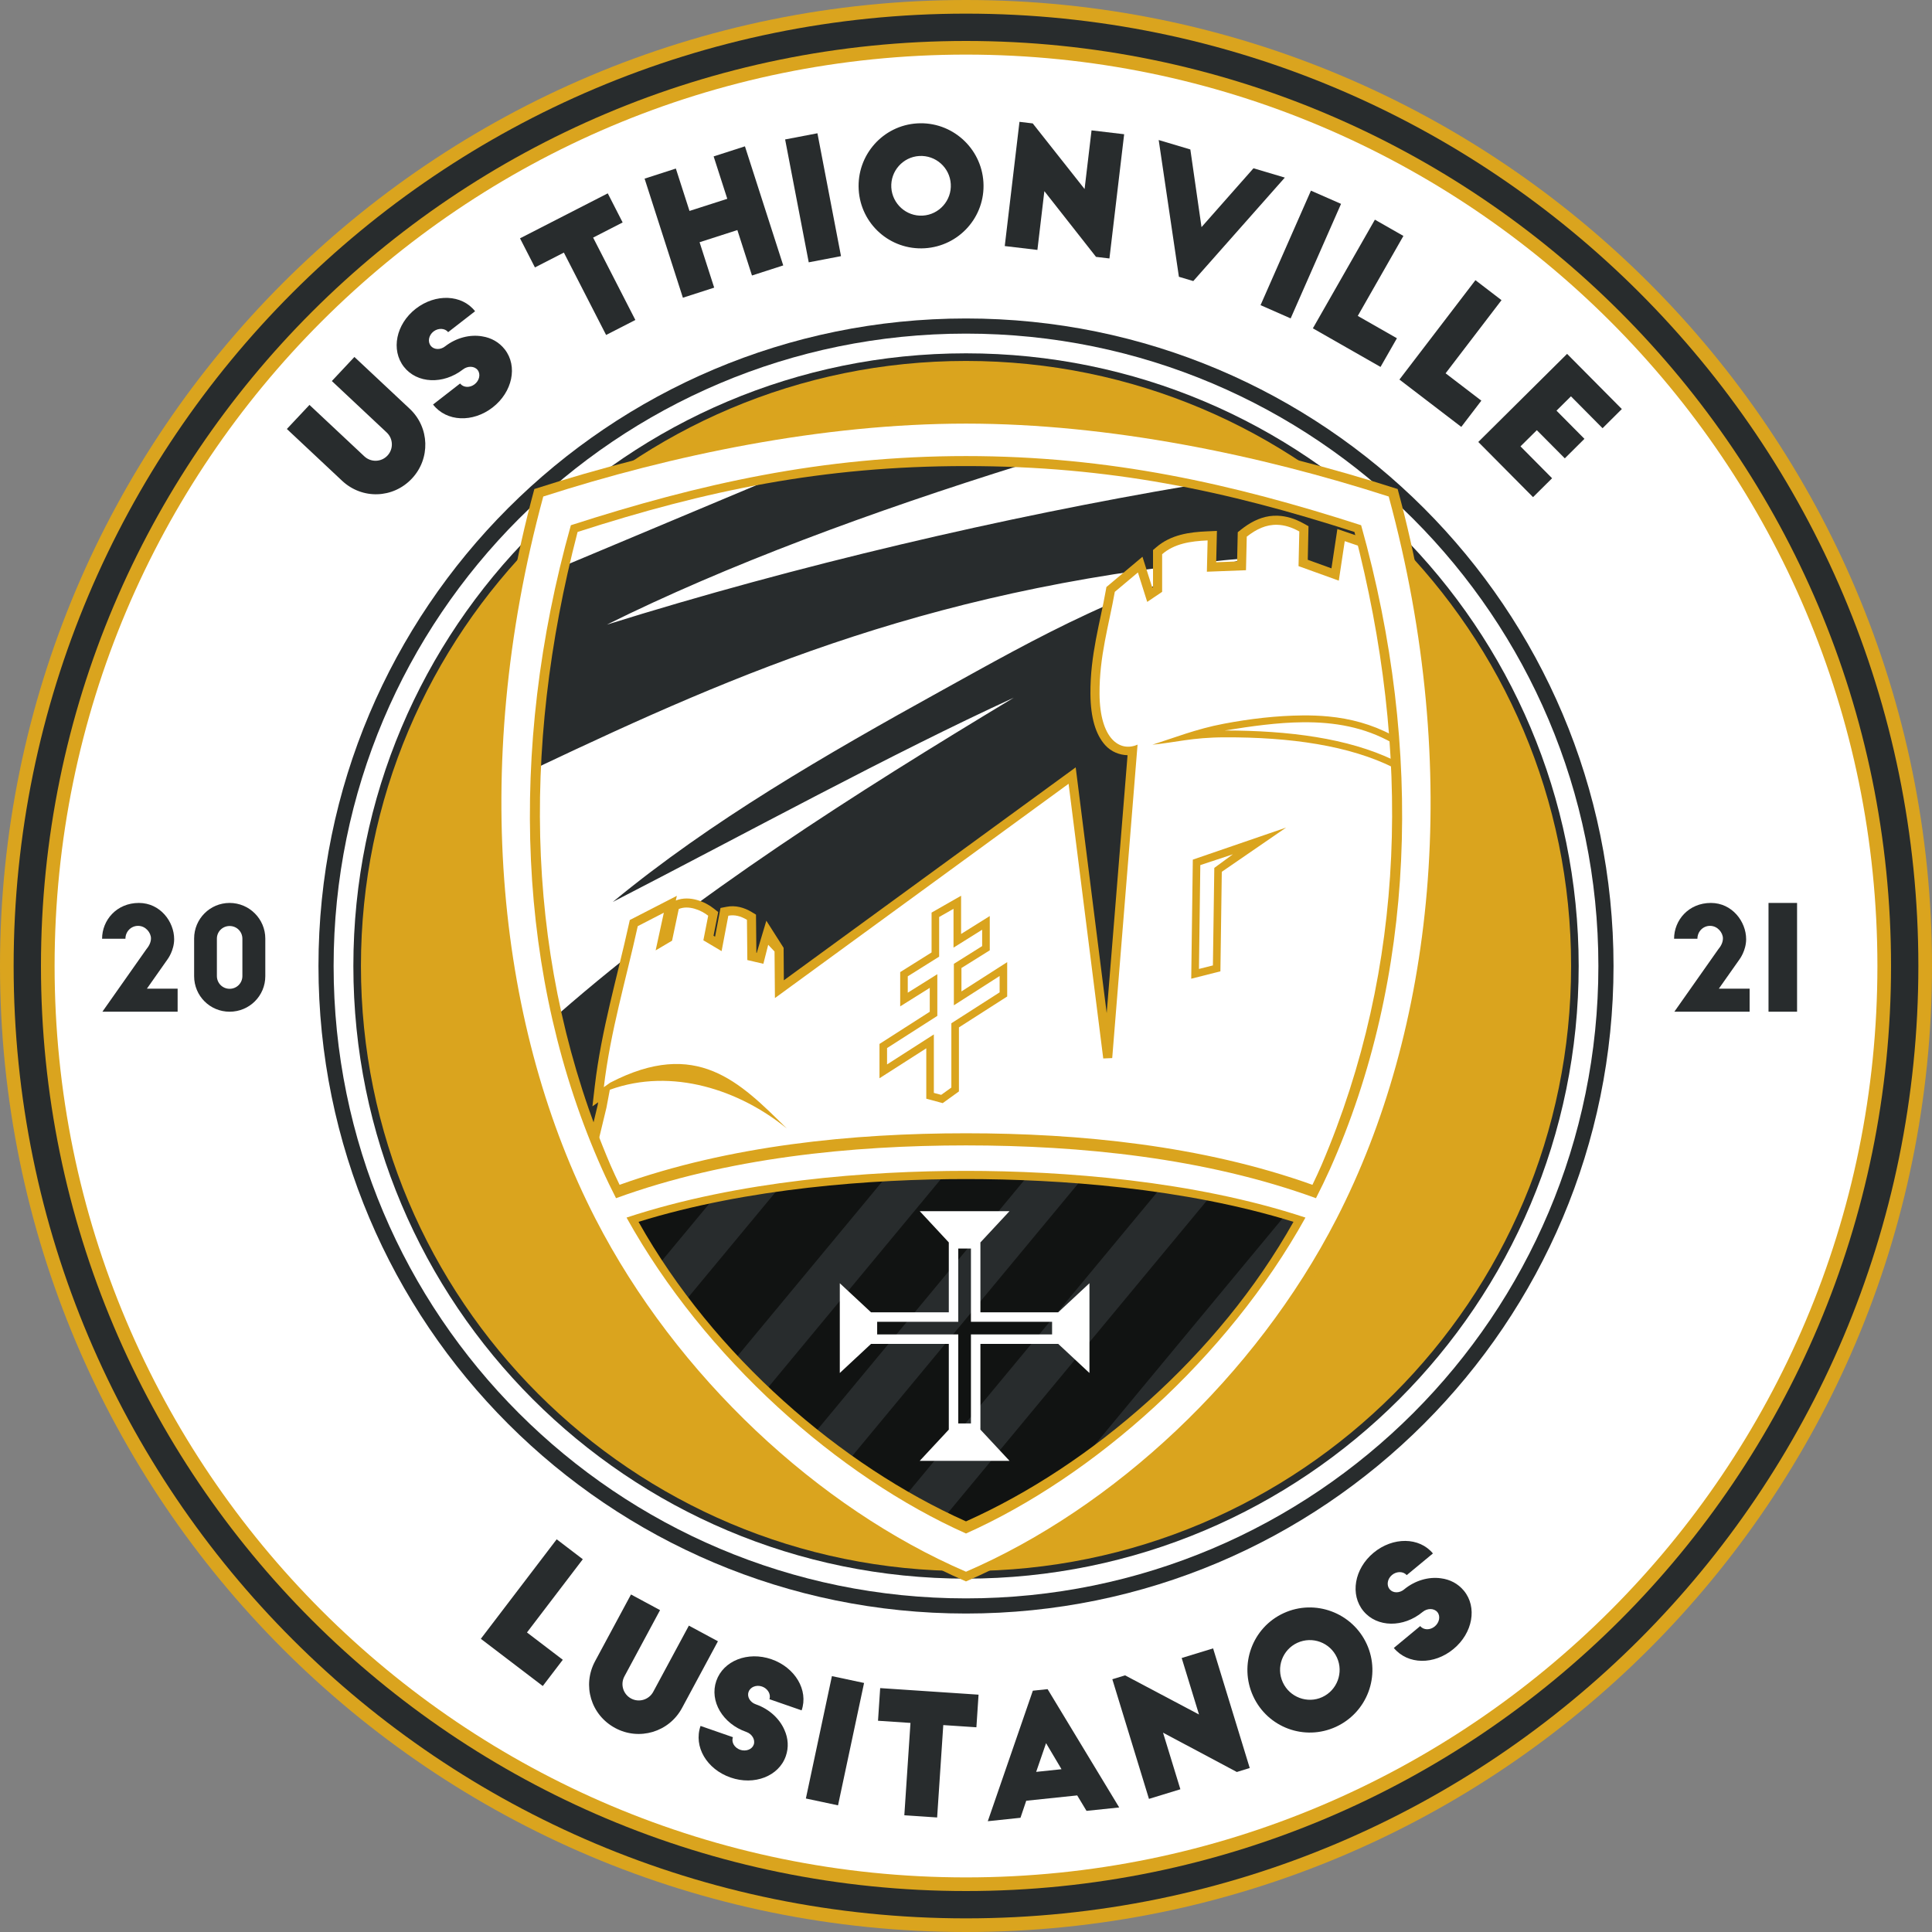 <?xml version="1.0" encoding="UTF-8"?>
<svg xmlns="http://www.w3.org/2000/svg" width="50" height="50" viewBox="0 0 50 50" fill="none">
  <rect x="0" y="0" width="50" height="50" fill="#808080" stroke="none"/>
  <g clip-path="url(#clip0_10121_917)">
    <path d="M25 50C38.807 50 50 38.807 50 25C50 11.193 38.807 0 25 0C11.193 0 0 11.193 0 25C0 38.807 11.193 50 25 50Z" fill="#DAA41E"></path>
    <path d="M25 49.647C38.612 49.647 49.647 38.612 49.647 25C49.647 11.388 38.612 0.353 25 0.353C11.388 0.353 0.353 11.388 0.353 25C0.353 38.612 11.388 49.647 25 49.647Z" fill="#282C2D"></path>
    <path d="M25 48.94C38.222 48.94 48.94 38.222 48.94 25C48.94 11.778 38.222 1.06 25 1.06C11.778 1.06 1.06 11.778 1.06 25C1.06 38.222 11.778 48.94 25 48.94Z" fill="#DAA41E"></path>
    <path d="M25 48.587C38.027 48.587 48.587 38.027 48.587 25C48.587 11.973 38.027 1.413 25 1.413C11.973 1.413 1.413 11.973 1.413 25C1.413 38.027 11.973 48.587 25 48.587Z" fill="white"></path>
    <path d="M25 41.758C34.255 41.758 41.758 34.255 41.758 25C41.758 15.745 34.255 8.242 25 8.242C15.745 8.242 8.242 15.745 8.242 25C8.242 34.255 15.745 41.758 25 41.758Z" fill="#282C2D"></path>
    <path d="M25 41.366C34.039 41.366 41.366 34.038 41.366 25C41.366 15.961 34.039 8.634 25 8.634C15.961 8.634 8.634 15.961 8.634 25C8.634 34.038 15.961 41.366 25 41.366Z" fill="white"></path>
    <path d="M25 40.855C33.757 40.855 40.856 33.757 40.856 25C40.856 16.243 33.757 9.144 25 9.144C16.243 9.144 9.145 16.243 9.145 25C9.145 33.757 16.243 40.855 25 40.855Z" fill="#282C2D"></path>
    <path d="M25 40.659C33.649 40.659 40.66 33.648 40.66 25C40.66 16.352 33.649 9.341 25 9.341C16.352 9.341 9.341 16.352 9.341 25C9.341 33.648 16.352 40.659 25 40.659Z" fill="#DAA41E"></path>
    <path d="M2.65 26.183H4.597V25.586H3.802L4.338 24.824C4.338 24.824 4.507 24.599 4.507 24.306C4.507 23.849 4.143 23.368 3.595 23.368C3.017 23.368 2.642 23.815 2.642 24.295H3.246C3.246 24.107 3.393 23.961 3.573 23.961C3.772 23.961 3.907 24.141 3.907 24.284C3.907 24.393 3.854 24.486 3.783 24.573L2.65 26.183Z" fill="#282C2D"></path>
    <path d="M5.024 25.263C5.024 25.773 5.433 26.183 5.943 26.183C6.454 26.183 6.866 25.773 6.866 25.263V24.291C6.866 23.781 6.45 23.368 5.943 23.368C5.433 23.368 5.024 23.781 5.024 24.288V25.263ZM5.613 24.291C5.613 24.111 5.759 23.965 5.943 23.965C6.127 23.965 6.273 24.111 6.273 24.295V25.259C6.273 25.443 6.127 25.59 5.943 25.59C5.759 25.59 5.613 25.443 5.613 25.259V24.291Z" fill="#282C2D"></path>
    <path d="M43.332 26.183H45.28V25.586H44.484L45.021 24.824C45.021 24.824 45.19 24.599 45.19 24.306C45.19 23.849 44.826 23.368 44.278 23.368C43.7 23.368 43.325 23.815 43.325 24.295H43.929C43.929 24.108 44.075 23.961 44.255 23.961C44.454 23.961 44.589 24.141 44.589 24.284C44.589 24.393 44.537 24.487 44.465 24.573L43.332 26.183Z" fill="#282C2D"></path>
    <path d="M45.769 26.183H46.508V23.368H45.769V26.183Z" fill="#282C2D"></path>
    <path d="M8.009 10.479L7.424 11.102L8.854 12.443C9.374 12.93 10.174 12.904 10.661 12.384C11.142 11.871 11.122 11.065 10.602 10.578L9.172 9.238L8.588 9.861L10.008 11.193C10.178 11.352 10.187 11.621 10.027 11.791C9.868 11.961 9.6 11.97 9.429 11.81L8.009 10.479Z" fill="#282C2D"></path>
    <path d="M13.844 6.921L14.593 6.537L15.686 8.669L16.443 8.281L15.35 6.149L16.114 5.757L15.729 5.004L13.458 6.168L13.844 6.921Z" fill="#282C2D"></path>
    <path d="M16.682 4.623L17.673 7.705L18.483 7.444L18.105 6.269L19.083 5.954L19.461 7.13L20.27 6.869L19.279 3.787L18.469 4.048L18.822 5.145L17.844 5.459L17.491 4.362L16.682 4.623Z" fill="#282C2D"></path>
    <path d="M20.93 6.789L21.765 6.629L21.155 3.449L20.319 3.609L20.93 6.789Z" fill="#282C2D"></path>
    <path d="M22.223 4.909C22.276 5.801 23.038 6.478 23.93 6.425C24.823 6.372 25.504 5.609 25.451 4.717C25.398 3.825 24.631 3.14 23.739 3.193C22.847 3.246 22.17 4.017 22.223 4.909ZM24.606 4.763C24.631 5.186 24.307 5.555 23.88 5.58C23.458 5.605 23.093 5.277 23.067 4.854C23.042 4.428 23.367 4.063 23.789 4.037C24.216 4.012 24.581 4.337 24.606 4.763Z" fill="#282C2D"></path>
    <path d="M28.712 6.689L29.093 3.474L28.249 3.374L28.069 4.892L26.727 3.194L26.384 3.153L26.003 6.368L26.848 6.468L27.028 4.947L28.365 6.648L28.712 6.689Z" fill="#282C2D"></path>
    <path d="M32.44 4.355L31.095 5.878L30.806 3.868L29.987 3.624L30.51 7.163L30.882 7.274L33.251 4.596L32.44 4.355Z" fill="#282C2D"></path>
    <path d="M32.623 7.897L33.402 8.24L34.706 5.276L33.927 4.934L32.623 7.897Z" fill="#282C2D"></path>
    <path d="M33.977 8.497L35.728 9.496L36.152 8.754L35.139 8.176L36.32 6.106L35.582 5.685L33.977 8.497Z" fill="#282C2D"></path>
    <path d="M36.217 9.823L37.818 11.048L38.337 10.369L37.412 9.661L38.859 7.768L38.184 7.251L36.217 9.823Z" fill="#282C2D"></path>
    <path d="M38.258 11.438L39.675 12.866L40.168 12.377L39.35 11.552L39.773 11.133L40.497 11.862L41.005 11.357L40.282 10.628L40.656 10.257L41.474 11.082L41.973 10.586L40.556 9.158L38.258 11.438Z" fill="#282C2D"></path>
    <path d="M12.295 8.055C11.955 7.619 11.272 7.592 10.76 7.99C10.248 8.388 10.113 9.056 10.452 9.492C10.792 9.928 11.47 9.958 11.983 9.56C12.107 9.464 12.28 9.471 12.362 9.577C12.444 9.683 12.407 9.849 12.283 9.945C12.159 10.041 11.992 10.034 11.907 9.925L11.207 10.469C11.557 10.919 12.237 10.942 12.75 10.544C13.262 10.146 13.404 9.479 13.064 9.043C12.918 8.856 12.713 8.741 12.479 8.705C12.168 8.651 11.811 8.737 11.519 8.964C11.395 9.061 11.228 9.053 11.146 8.948C11.064 8.842 11.095 8.676 11.219 8.579C11.343 8.483 11.516 8.491 11.598 8.596L12.295 8.055Z" fill="#282C2D"></path>
    <path d="M12.444 42.412L14.047 43.634L14.565 42.955L13.638 42.248L15.083 40.353L14.407 39.837L12.444 42.412Z" fill="#282C2D"></path>
    <path d="M17.082 41.67L16.33 41.265L15.401 42.991C15.063 43.618 15.293 44.384 15.921 44.721C16.54 45.055 17.314 44.829 17.651 44.202L18.58 42.476L17.828 42.071L16.905 43.785C16.794 43.99 16.537 44.068 16.332 43.957C16.127 43.847 16.049 43.59 16.16 43.384L17.082 41.67Z" fill="#282C2D"></path>
    <path d="M20.856 46.545L21.688 46.722L22.362 43.555L21.53 43.378L20.856 46.545Z" fill="#282C2D"></path>
    <path d="M22.723 44.533L23.563 44.589L23.404 46.979L24.253 47.036L24.412 44.645L25.269 44.702L25.325 43.858L22.779 43.688L22.723 44.533Z" fill="#282C2D"></path>
    <path d="M26.41 47.044L26.559 46.603L27.878 46.465L28.119 46.865L28.965 46.777L27.112 43.715L26.73 43.755L25.564 47.133L26.41 47.044ZM27.072 45.113L27.472 45.787L26.816 45.856L27.072 45.113Z" fill="#282C2D"></path>
    <path d="M32.343 45.756L31.395 42.66L30.582 42.909L31.03 44.371L29.117 43.358L28.787 43.459L29.735 46.555L30.548 46.306L30.099 44.841L32.009 45.859L32.343 45.756Z" fill="#282C2D"></path>
    <path d="M32.431 43.895C32.804 44.708 33.759 45.063 34.572 44.691C35.384 44.318 35.743 43.361 35.371 42.548C34.998 41.736 34.035 41.375 33.223 41.747C32.41 42.12 32.059 43.083 32.431 43.895ZM34.6 42.897C34.776 43.281 34.608 43.743 34.219 43.921C33.835 44.098 33.375 43.924 33.199 43.539C33.02 43.151 33.191 42.693 33.575 42.516C33.964 42.338 34.422 42.508 34.6 42.897Z" fill="#282C2D"></path>
    <path d="M20.746 44.264C20.927 43.742 20.578 43.154 19.965 42.941C19.352 42.729 18.718 42.98 18.538 43.502C18.357 44.024 18.702 44.61 19.314 44.822C19.463 44.874 19.551 45.023 19.507 45.15C19.463 45.276 19.304 45.335 19.155 45.284C19.007 45.232 18.922 45.089 18.967 44.958L18.13 44.667C17.943 45.206 18.294 45.789 18.907 46.002C19.52 46.215 20.157 45.969 20.337 45.447C20.415 45.223 20.399 44.989 20.302 44.772C20.177 44.482 19.911 44.23 19.561 44.108C19.413 44.057 19.328 43.913 19.372 43.787C19.416 43.66 19.572 43.596 19.721 43.647C19.869 43.699 19.957 43.848 19.913 43.975L20.746 44.264Z" fill="#282C2D"></path>
    <path d="M37.084 40.203C36.731 39.777 36.048 39.771 35.548 40.185C35.048 40.599 34.934 41.271 35.287 41.696C35.64 42.121 36.32 42.13 36.819 41.716C36.94 41.616 37.114 41.618 37.199 41.721C37.285 41.825 37.252 41.992 37.131 42.092C37.01 42.192 36.843 42.19 36.755 42.083L36.072 42.649C36.436 43.087 37.117 43.09 37.616 42.676C38.116 42.263 38.237 41.591 37.884 41.166C37.732 40.983 37.524 40.875 37.289 40.846C36.976 40.802 36.622 40.899 36.337 41.135C36.216 41.235 36.049 41.233 35.964 41.13C35.878 41.027 35.904 40.86 36.025 40.76C36.146 40.66 36.319 40.662 36.405 40.765L37.084 40.203Z" fill="#282C2D"></path>
    <path d="M25 10.712C21.277 10.712 17.157 11.584 13.829 12.656C11.886 19.81 12.725 26.807 15.218 31.658C17.319 35.745 21.186 39.283 25 40.927C28.814 39.283 32.681 35.745 34.782 31.658C37.275 26.807 38.114 19.81 36.171 12.656C32.843 11.584 28.723 10.712 25 10.712Z" fill="#DAA41E"></path>
    <path d="M25 10.963C21.277 10.963 17.388 11.778 14.06 12.85C12.118 20.003 12.918 26.691 15.411 31.542C17.512 35.629 21.186 39.032 25 40.676C28.813 39.032 32.488 35.629 34.589 31.542C37.082 26.691 37.882 20.003 35.94 12.85C32.611 11.778 28.722 10.963 25 10.963Z" fill="white"></path>
    <path d="M25 30.432C22.549 30.432 19.25 30.666 16.369 31.559C18.356 35.101 21.708 37.984 25 39.455C28.293 37.984 31.645 35.101 33.632 31.559C30.75 30.666 27.452 30.432 25 30.432Z" fill="#111312"></path>
    <path d="M33.26 31.45L28.136 37.63C30.3 36.068 32.281 33.967 33.632 31.559C33.509 31.521 33.384 31.486 33.26 31.45Z" fill="#282C2D"></path>
    <path d="M30.015 30.772L23.468 38.667C23.806 38.862 24.145 39.045 24.484 39.211L31.304 30.986C30.875 30.904 30.444 30.833 30.015 30.772Z" fill="#282C2D"></path>
    <path d="M20.157 30.748C19.59 30.825 19.019 30.92 18.452 31.035L17.072 32.698C17.289 33.021 17.516 33.337 17.753 33.646L20.157 30.748Z" fill="#282C2D"></path>
    <path d="M26.571 30.467L21.109 37.054C21.406 37.291 21.706 37.519 22.011 37.735L27.971 30.548C27.49 30.51 27.025 30.486 26.571 30.467Z" fill="#282C2D"></path>
    <path d="M24.413 30.439C23.932 30.447 23.43 30.462 22.904 30.491L19.038 35.153C19.298 35.429 19.567 35.695 19.841 35.953L24.413 30.439Z" fill="#282C2D"></path>
    <path d="M23.803 31.345L24.555 32.154V33.962H22.542L21.734 33.21V35.533L22.542 34.78H24.555V36.998L23.803 37.806H26.126L25.373 36.998V34.78H27.387L28.195 35.533V33.21L27.387 33.962H25.373V32.154L26.126 31.345H23.803ZM24.8 32.312H25.128V34.208H27.228V34.535H25.128V36.839H24.8V34.535H22.701V34.208H24.8V32.312Z" fill="white"></path>
    <path d="M25 11.997C21.251 11.997 18.229 12.634 14.877 13.713C13.388 19.441 13.53 25.05 15.732 30.209C15.807 30.384 15.89 30.556 15.972 30.728C18.838 29.701 22.054 29.384 25 29.384C27.945 29.384 31.162 29.701 34.028 30.728C34.11 30.556 34.193 30.384 34.267 30.209C36.47 25.05 36.612 19.441 35.123 13.713C31.771 12.634 28.748 11.997 25 11.997Z" fill="white"></path>
    <path d="M25 11.997C23.149 11.997 21.476 12.153 19.853 12.441L14.658 14.62C14.252 16.38 14.005 18.127 13.926 19.851C19.124 17.392 24.298 15.113 32.449 14.429C29.409 15.023 26.748 16.557 24.392 17.859C21.339 19.547 18.411 21.237 15.859 23.342C19.361 21.537 23.104 19.492 26.237 18.056C22.131 20.532 17.981 23.156 14.456 26.239C14.756 27.587 15.179 28.913 15.733 30.209C15.807 30.384 15.89 30.556 15.972 30.728C18.838 29.701 22.055 29.384 25 29.384C27.946 29.384 31.162 29.701 34.028 30.728C34.11 30.556 34.193 30.384 34.268 30.209C36.47 25.05 36.612 19.441 35.123 13.713C33.647 13.238 32.233 12.854 30.794 12.567C26.027 13.373 20.623 14.628 15.705 16.166C18.8 14.627 22.552 13.243 26.44 12.03C25.971 12.009 25.492 11.997 25 11.997Z" fill="#282C2D"></path>
    <path d="M33.066 13.347C32.994 13.344 32.923 13.348 32.854 13.358C32.577 13.399 32.335 13.534 32.119 13.705L32.033 13.774L32.016 14.53L31.475 14.551L31.494 13.74L31.243 13.751C30.784 13.77 30.301 13.836 29.922 14.165L29.84 14.235V15.192L29.82 15.206L29.567 14.409L28.634 15.192L28.619 15.276C28.471 16.118 28.213 16.941 28.22 17.961C28.225 18.577 28.357 19.012 28.603 19.285C28.76 19.458 28.97 19.538 29.181 19.545L28.641 26.219L27.839 19.859L20.286 25.37L20.28 24.53L19.833 23.828L19.584 24.661L19.575 24.659L19.565 23.671L19.453 23.603C19.258 23.485 19.031 23.423 18.803 23.468L18.647 23.498L18.506 24.241L18.466 24.217L18.587 23.604L18.475 23.515C18.357 23.421 18.207 23.339 18.036 23.291C17.87 23.244 17.677 23.231 17.49 23.305L17.517 23.184L16.299 23.81L16.275 23.918C15.97 25.304 15.566 26.639 15.393 28.108L15.332 28.632L15.481 28.527L15.464 28.617L15.327 29.188C15.454 29.53 15.588 29.871 15.733 30.209C15.807 30.384 15.89 30.556 15.972 30.728C18.838 29.701 22.055 29.384 25 29.384C27.945 29.384 31.162 29.701 34.028 30.728C34.11 30.556 34.193 30.384 34.267 30.209C36.449 25.1 36.607 19.549 35.163 13.879L34.611 13.691L34.458 14.709L33.845 14.487L33.864 13.618L33.74 13.549C33.51 13.42 33.282 13.354 33.066 13.347Z" fill="#DAA41E"></path>
    <path d="M33.059 13.582C32.768 13.572 32.511 13.695 32.266 13.889L32.246 14.757L31.234 14.796L31.253 13.986C30.811 14.005 30.391 14.069 30.076 14.343V15.317L29.69 15.577L29.449 14.815L28.851 15.317C28.699 16.178 28.449 16.98 28.456 17.96C28.464 19.122 28.979 19.473 29.44 19.271L28.784 27.383L28.552 27.393L27.655 20.284L20.055 25.83L20.045 24.625L19.881 24.451L19.756 24.943L19.341 24.846L19.331 23.805C19.171 23.708 19.01 23.667 18.849 23.699L18.675 24.615L18.203 24.335L18.328 23.699C18.145 23.552 17.817 23.419 17.566 23.525L17.393 24.345L16.968 24.596L17.18 23.621L16.505 23.969C16.198 25.366 15.797 26.693 15.627 28.136L15.791 28.02C18.029 26.859 19.142 28 20.363 29.206C19.154 28.218 17.399 27.617 15.782 28.203L15.695 28.666L15.477 29.57C15.561 29.783 15.642 29.997 15.733 30.209C15.807 30.384 15.891 30.556 15.972 30.728C18.838 29.701 22.055 29.384 25 29.384C27.946 29.384 31.162 29.701 34.028 30.728C34.11 30.556 34.193 30.384 34.268 30.209C36.414 25.181 36.599 19.726 35.229 14.15L34.802 14.005L34.648 15.027L33.606 14.651L33.626 13.754C33.421 13.64 33.234 13.587 33.059 13.582Z" fill="white"></path>
    <path d="M33.284 21.418L30.87 22.247L30.829 25.329L31.584 25.138L31.62 22.562L33.284 21.418ZM31.907 22.109L31.426 22.461L31.39 24.985L31.029 25.076L31.064 22.389L31.907 22.109Z" fill="#DAA41E"></path>
    <path d="M24.873 23.182L24.58 23.349L24.109 23.618V24.649L23.297 25.158V26.045L24.062 25.566V26.184L22.761 27.017V27.905L23.972 27.13V28.434L24.397 28.549L24.817 28.246V26.589L26.066 25.789V24.9L24.882 25.658V25.052L25.615 24.594V23.707L24.873 24.171V23.182Z" fill="#DAA41E"></path>
    <path d="M24.677 23.52L24.305 23.732V24.758L23.493 25.267V25.691L24.258 25.212V26.291L22.957 27.124V27.547L24.168 26.771V28.284L24.358 28.335L24.621 28.146V26.482L25.87 25.682V25.259L24.686 26.017V24.944L25.418 24.485V24.061L24.677 24.525V23.52Z" fill="white"></path>
    <path d="M33.713 18.515C33.045 18.521 32.357 18.6 31.668 18.731C30.959 18.865 30.383 19.096 29.824 19.273C30.415 19.216 30.854 19.084 31.696 19.082C33.389 19.076 34.922 19.293 36.075 19.871C36.072 19.804 36.067 19.736 36.063 19.669C34.884 19.105 33.36 18.906 31.696 18.905C32.386 18.794 33.062 18.698 33.715 18.692C34.53 18.684 35.31 18.815 36.038 19.229C36.034 19.16 36.032 19.092 36.026 19.023C35.498 18.742 34.944 18.596 34.377 18.542C34.157 18.521 33.936 18.513 33.713 18.515Z" fill="#DAA41E"></path>
    <path d="M25 11.803C21.278 11.803 18.102 12.521 14.774 13.593C13.141 19.415 13.381 25.335 15.585 30.264C15.697 30.515 15.817 30.763 15.943 31.009C18.812 29.963 22.044 29.643 25 29.643C27.956 29.643 31.188 29.963 34.057 31.009C34.183 30.763 34.303 30.515 34.416 30.264C36.62 25.335 36.86 19.415 35.226 13.593C31.898 12.521 28.723 11.803 25 11.803ZM25 12.062C28.723 12.062 31.724 12.695 35.053 13.767C36.532 19.454 36.39 25.024 34.203 30.148C34.129 30.322 34.047 30.492 33.966 30.663C31.119 29.643 27.925 29.329 25 29.329C22.075 29.329 18.881 29.643 16.035 30.663C15.954 30.492 15.871 30.322 15.797 30.148C13.61 25.024 13.469 19.454 14.948 13.767C18.276 12.695 21.278 12.062 25 12.062Z" fill="#DAA41E"></path>
    <path d="M25 30.302C22.504 30.302 19.116 30.551 16.215 31.511C18.242 35.16 21.692 38.209 25 39.687C28.308 38.209 31.758 35.16 33.785 31.511C30.884 30.551 27.496 30.302 25 30.302ZM25 30.514C27.407 30.514 30.646 30.743 33.475 31.621C31.524 35.098 28.233 37.928 25 39.373C21.767 37.928 18.476 35.098 16.525 31.621C19.354 30.743 22.593 30.514 25 30.514Z" fill="#DAA41E"></path>
  </g>
  <defs>
    <clipPath id="clip0_10121_917">
      <rect width="50" height="50" fill="white"></rect>
    </clipPath>
  </defs>
</svg>
